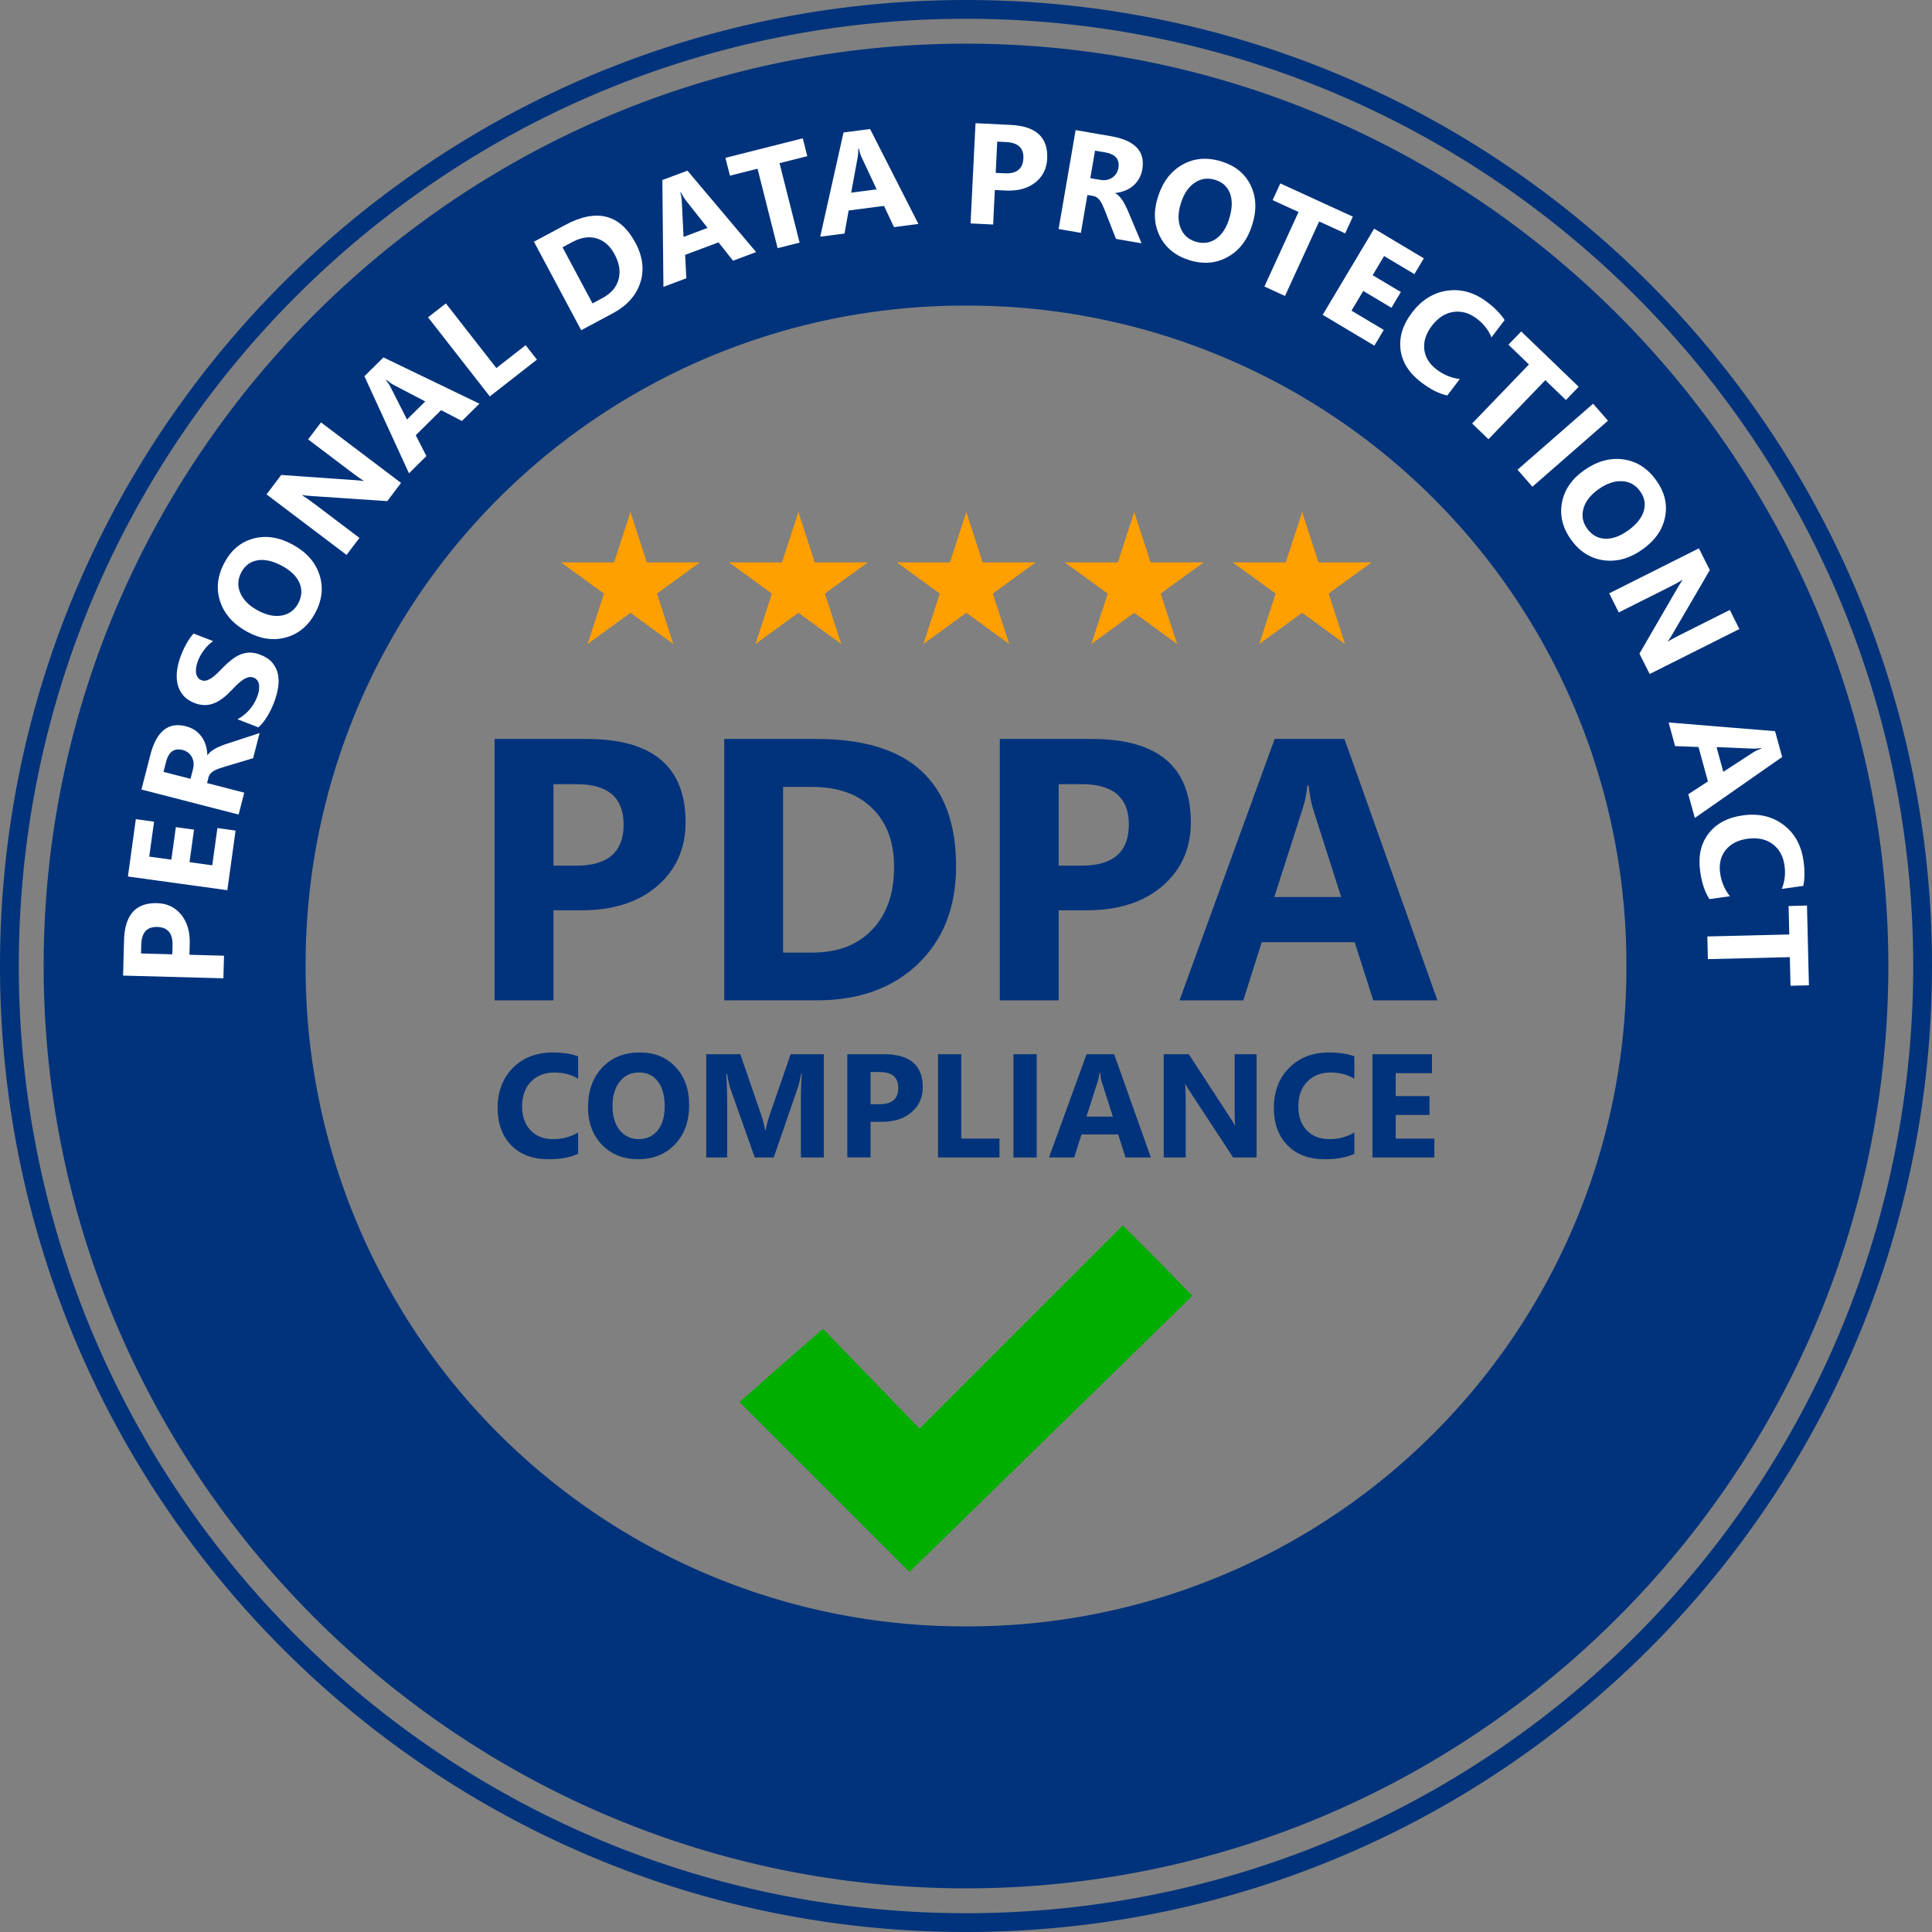 <svg xmlns="http://www.w3.org/2000/svg" xmlns:xlink="http://www.w3.org/1999/xlink" xmlns:v="https://vecta.io/nano" width="512" height="512"><rect width="100%" height="100%" fill="#808080" stroke="none"/><path d="M256 0C114.64 0 0 114.64 0 256s114.64 256 256 256 256-114.64 256-256S397.36 0 256 0zm0 4.977c138.67 0 251.02 112.36 251.02 251.02S394.66 507.017 256 507.017 4.98 394.657 4.98 255.997C4.98 117.327 117.34 4.977 256 4.977zM500.43 256c0-134.58-109.85-244.43-244.43-244.43S11.57 121.42 11.57 256 121.42 500.43 256 500.43 500.43 390.58 500.43 256zm-69.417 0a174.49 174.49 0 0 1-175.01 175.01A174.49 174.49 0 0 1 80.993 256a174.49 174.49 0 0 1 175.01-175.01A174.49 174.49 0 0 1 431.013 256z" fill="#00337c" fill-rule="evenodd"></path><path d="M50.205 253.025l9.159.247-.161 5.988-26.586-.717.253-9.381q.271-10.049 8.744-9.82 4.005.108 6.411 3.067 2.388 2.94 2.258 7.761zm-12.829-.346l8.287.223.063-2.355q.129-4.783-4.061-4.896-4.097-.11-4.226 4.673zm25.052-32.568l-2.18 15.801-26.347-3.635 2.096-15.195 4.832.667-1.277 9.259 5.861.809 1.189-8.617 4.814.664-1.189 8.617 6.026.831 1.361-9.867zm6.374-25.851l-1.716 6.663-7.659 2.298q-.87.255-1.569.515-.699.26-1.223.585-.537.302-.873.714-.349.389-.488.928l-.403 1.563 9.86 2.54-1.494 5.801-25.756-6.634 2.369-9.195q2.415-9.375 9.42-7.571 1.347.347 2.39 1.056 1.025.705 1.747 1.695.722.99 1.109 2.239.392 1.231.431 2.639l.072.019q.328-.528.88-.961.534-.437 1.202-.801.668-.364 1.413-.651.731-.31 1.421-.534zm-25.481 10.29l7.166 1.846.648-2.515q.481-1.868-.305-3.277-.799-1.432-2.416-1.848-3.377-.87-4.418 3.171zm25.152-11.791l-5.533-2.147q1.846-1.015 3.17-2.53 1.307-1.522 2.005-3.32.409-1.055.521-1.907.118-.869-.009-1.515-.138-.67-.487-1.104-.366-.441-.902-.649-.726-.282-1.458-.088-.732.194-1.498.732-.759.521-1.591 1.332-.832.811-1.742 1.771-2.338 2.435-4.641 3.193-2.297.74-4.769-.219-1.937-.751-3.018-2.066-1.099-1.322-1.481-3.002-.376-1.698-.106-3.622.252-1.931 1.017-3.902.751-1.937 1.571-3.33.809-1.417 1.782-2.491l5.17 2.006q-.674.455-1.291 1.071-.61.599-1.12 1.296-.527.691-.932 1.429-.399.721-.667 1.412-.369.951-.481 1.803-.129.845-.009 1.509.121.663.473 1.139.335.468.906.69.622.242 1.251.108.612-.141 1.296-.571.667-.437 1.435-1.134.75-.704 1.623-1.618 1.2-1.245 2.365-2.146 1.155-.925 2.365-1.43 1.211-.505 2.526-.512 1.298-.013 2.803.57 2.075.805 3.184 2.151 1.099 1.322 1.457 3.012.341 1.684.024 3.63-.311 1.929-1.082 3.917-.792 2.04-1.855 3.756-1.057 1.699-2.272 2.779zM83.5 162.518q-2.729 5.018-7.707 6.407-4.994 1.38-10.241-1.473-5.54-3.013-7.216-8.083-1.676-5.071 1.204-10.366 2.72-5.002 7.67-6.3 4.959-1.315 10.319 1.6 5.507 2.995 7.134 8.039 1.636 5.028-1.164 10.176zm-19.51-10.906q-1.506 2.77-.307 5.533 1.183 2.755 4.605 4.615 3.47 1.887 6.377 1.357 2.906-.531 4.342-3.17 1.48-2.721.393-5.381-1.103-2.669-4.59-4.565-3.633-1.976-6.496-1.527-2.862.449-4.324 3.138zm42.292-23.635l-3.647 4.822-19.94-1.338q-1.75-.115-2.566-.266l-.045.059q1.214.732 3.521 2.477l11.656 8.816-3.412 4.512-21.212-16.044 3.894-5.148 19.28 1.351q1.309.083 2.536.244l.045-.059q-.829-.441-3.004-2.086l-11.73-8.872 3.412-4.512zm20.769-20.998l-4.643 4.59-5.505-2.877-6.727 6.65 2.827 5.524-4.616 4.564-11.814-25.72 5.052-4.994zm-14.357-.594l-8.316-4.349q-.928-.491-1.999-1.389l-.106.104q.756.896 1.3 1.975l4.28 8.444zm29.598-11.077l-12.484 9.748-16.369-20.963 4.722-3.687 13.378 17.132 7.762-6.061zm11.734-7.798l-12.533-23.458 8.31-4.44q12.498-6.677 18.607 4.757 2.928 5.48 1.257 10.579-1.655 5.09-7.331 8.122zm-4.951-21.978l7.945 14.87 2.617-1.398q3.435-1.835 4.281-4.937.862-3.11-1.035-6.66-1.792-3.353-4.761-4.227-2.962-.899-6.462.971zm51.306 1.27l-6.112 2.294-3.85-4.874-8.855 3.324.326 6.197-6.077 2.281-.283-28.302 6.65-2.496zm-12.864-6.404l-5.816-7.366q-.647-.827-1.258-2.083l-.139.052q.324 1.127.381 2.333l.459 9.455zm26.423-19.012l-7.355 1.857 5.317 21.057-5.826 1.471-5.317-21.057-7.319 1.848-1.194-4.729 20.5-5.176zm29.449 17.965l-6.474.841-2.638-5.623-9.38 1.219-1.095 6.108-6.437.836 6.175-27.622 7.044-.915zm-11.066-9.167l-3.984-8.497q-.442-.953-.75-2.315l-.147.019q.059 1.171-.161 2.359l-1.708 9.311zm31.319.167l-.453 9.151-5.983-.296 1.315-26.563 9.373.464q10.04.497 9.621 8.963-.198 4.001-3.211 6.34-2.993 2.322-7.81 2.083zm.635-12.819l-.41 8.28 2.353.116q4.779.237 4.986-3.95.203-4.094-4.577-4.33zm38.251 26.947l-6.781-1.168-2.915-7.446q-.325-.846-.641-1.522-.317-.676-.683-1.171-.345-.511-.782-.812-.416-.316-.964-.411l-1.59-.274-1.728 10.035-5.904-1.017 4.514-26.211 9.358 1.612q9.541 1.643 8.314 8.771-.236 1.371-.858 2.468-.619 1.079-1.547 1.879-.928.8-2.141 1.287-1.195.491-2.595.645l-.013.073q.553.284 1.029.798.479.497.896 1.133.417.636.764 1.355.368.703.648 1.373zm-12.333-24.557l-1.256 7.293 2.559.441q1.901.327 3.241-.571 1.362-.913 1.645-2.558.592-3.436-3.521-4.144zm24.957 29.008q-5.453-1.704-7.781-6.317-2.323-4.631-.541-10.331 1.881-6.019 6.53-8.647 4.649-2.628 10.403-.83 5.435 1.698 7.669 6.302 2.252 4.609.432 10.434-1.87 5.984-6.502 8.558-4.615 2.58-10.208.832zm6.913-21.255q-3.009-.94-5.488.772-2.473 1.695-3.634 5.413-1.178 3.771-.094 6.519 1.084 2.748 3.952 3.644 2.956.924 5.355-.659 2.404-1.6 3.588-5.388 1.234-3.948.238-6.668-.996-2.721-3.917-3.633zm34.421 14.169l-6.896-3.16-9.049 19.744-5.463-2.504 9.049-19.744-6.862-3.145 2.032-4.434 19.221 8.809zm7.737 29.761l-13.696-8.175 13.632-22.838 13.17 7.862-2.5 4.188-8.026-4.791-3.032 5.08 7.469 4.458-2.491 4.173-7.469-4.458-3.118 5.224 8.552 5.105zm19.327 13.202q-3.171-.639-6.907-3.479-4.873-3.703-5.487-8.689-.614-4.986 3.011-9.755 3.86-5.08 9.392-5.861 5.547-.77 10.553 3.034 3.101 2.356 4.633 4.755l-3.49 4.593q-1.161-2.886-3.879-4.951-2.983-2.267-6.239-1.783-3.256.484-5.691 3.688-2.334 3.072-1.998 6.216.348 3.129 3.271 5.351 2.791 2.121 6.142 2.524zm31.435 1.202l-5.466-5.26-15.059 15.65-4.33-4.167 15.059-15.65-5.439-5.234 3.382-3.515 15.236 14.661zm-8.885 22.982l-3.941-4.512 20.031-17.497 3.941 4.512zm10.176 13.93q-3.294-4.667-2.339-9.746.971-5.089 5.85-8.533 5.152-3.636 10.441-2.897 5.289.739 8.765 5.663 3.284 4.652 2.259 9.665-1.013 5.029-5.999 8.548-5.122 3.615-10.365 2.844-5.233-.756-8.613-5.544zm18.409-12.676q-1.818-2.576-4.827-2.722-2.994-.157-6.176 2.089-3.227 2.278-4.037 5.12-.809 2.841.923 5.296 1.786 2.53 4.653 2.732 2.882.191 6.124-2.098 3.379-2.385 4.242-5.151.863-2.766-.902-5.266zm2.494 48.383l-2.711-5.404 10.022-17.29q.877-1.519 1.374-2.183l-.033-.066q-1.193.765-3.78 2.062l-13.064 6.553-2.537-5.056 23.772-11.926 2.894 5.769-9.74 16.693q-.654 1.137-1.341 2.167l.033.066q.762-.548 3.199-1.771l13.146-6.595 2.537 5.056zm11.965 38.143l-1.727-6.296 5.205-3.389-2.502-9.122-6.201-.242-1.717-6.26 28.209 2.302 1.879 6.85zm7.551-12.226l7.866-5.119q.882-.569 2.19-1.062l-.039-.143q-1.151.22-2.358.166l-9.458-.406zm-3.67 33.729q-1.803-2.686-2.459-7.332-.856-6.06 2.217-10.034 3.073-3.974 9.004-4.812 6.317-.892 10.797 2.446 4.482 3.357 5.362 9.582.545 3.857-.055 6.639l-5.711.807q1.206-2.868.729-6.247-.524-3.71-3.178-5.657-2.654-1.948-6.639-1.385-3.82.54-5.794 3.01-1.955 2.468-1.442 6.104.49 3.471 2.587 6.115zm21.478 22.965l-.183-7.583-21.712.525-.145-6.007 21.712-.525-.182-7.546 4.876-.118.511 21.137z" fill="#fff"></path><g fill="#00337c"><path d="M146.67 241.24v23.861h-15.601v-69.265h24.441q26.179 0 26.179 22.074 0 10.433-7.535 16.906-7.487 6.424-20.045 6.424zm0-33.425v21.591h6.134q12.462 0 12.462-10.916 0-10.675-12.462-10.675zm45.26 57.285v-69.265h24.537q36.902 0 36.902 33.763 0 16.181-10.095 25.841-10.047 9.66-26.807 9.66zm15.601-56.561v43.906h7.728q10.143 0 15.891-6.086 5.796-6.086 5.796-16.567 0-9.902-5.748-15.553-5.7-5.7-16.036-5.7zm73.029 32.701v23.861h-15.601v-69.265H289.4q26.179 0 26.179 22.074 0 10.433-7.535 16.906-7.487 6.424-20.045 6.424zm0-33.425v21.591h6.134q12.462 0 12.462-10.916 0-10.675-12.462-10.675zM380.93 265.1h-17.002l-4.927-15.408h-24.634l-4.878 15.408h-16.906l25.213-69.265h18.5zm-25.503-27.387l-7.438-23.281q-.821-2.608-1.159-6.231h-.386q-.242 3.043-1.207 6.038l-7.535 23.475z"></path><use xlink:href="#B"></use><path d="M169.11 307.2q-5.875 0-9.576-3.815-3.701-3.834-3.701-9.976 0-6.486 3.758-10.491 3.758-4.005 9.957-4.006 5.856 0 9.461 3.834 3.624 3.834 3.624 10.11 0 6.447-3.758 10.396-3.739 3.949-9.767 3.949zm.267-22.986q-3.243 0-5.15 2.442-1.907 2.423-1.907 6.428 0 4.063 1.907 6.428 1.907 2.365 4.998 2.365 3.186 0 5.055-2.289 1.869-2.308 1.869-6.39 0-4.254-1.812-6.619-1.812-2.365-4.96-2.365zm48.953 22.516h-6.085v-16.367q0-2.651.229-5.856h-.153q-.477 2.518-.858 3.624l-6.409 18.598h-5.036l-6.524-18.408q-.267-.744-.858-3.815h-.172q.248 4.044.248 7.096v15.127h-5.551v-27.354h9.023l5.589 16.214q.668 1.946.973 3.911h.114q.515-2.27 1.087-3.949l5.589-16.176h8.794zm12.38-9.43v9.423h-6.161v-27.354h9.652q10.339 0 10.339 8.717 0 4.12-2.976 6.676-2.957 2.537-7.916 2.537zm0-13.2v8.527h2.423q4.921 0 4.921-4.311 0-4.216-4.921-4.216zm34.16 22.63h-16.29v-27.354h6.161v22.356h10.129zm9.86 0h-6.161v-27.354h6.161zm30.26 0h-6.714l-1.946-6.085h-9.728l-1.927 6.085h-6.676l9.957-27.354h7.306zm-10.072-10.816l-2.938-9.194q-.324-1.03-.458-2.461h-.153q-.095 1.202-.477 2.384l-2.976 9.271zm38.092 10.816h-6.219l-11.274-17.187q-.992-1.507-1.373-2.27h-.076q.153 1.45.153 4.426v15.031h-5.818v-27.354h6.638l10.854 16.653q.744 1.125 1.373 2.232h.076q-.153-.954-.153-3.758v-15.127h5.818z"></path><use xlink:href="#B" x="205.71"></use><path d="M380.12 306.73h-16.405v-27.354h15.775v5.017h-9.614v6.085h8.946v4.998h-8.946v6.257h10.243z"></path></g><g transform="matrix(.89 0 0 .89 560.3 190.75)" fill="#ff9f00"><g transform="matrix(21.722 0 0 21.722 -441.82 -40.148)"><use xlink:href="#C"></use><use xlink:href="#D"></use><g transform="rotate(72)"><use xlink:href="#C"></use><use xlink:href="#D"></use></g><g transform="rotate(288)"><use xlink:href="#C"></use><use xlink:href="#D"></use></g><g transform="rotate(144)"><use xlink:href="#C"></use><use xlink:href="#D"></use></g><g transform="rotate(216)"><use xlink:href="#C"></use><use xlink:href="#D"></use></g></g><g transform="matrix(21.722 0 0 21.722 -391.82 -40.148)"><use xlink:href="#C"></use><use xlink:href="#D"></use><g transform="rotate(72)"><use xlink:href="#C"></use><use xlink:href="#D"></use></g><g transform="rotate(288)"><use xlink:href="#C"></use><use xlink:href="#D"></use></g><g transform="rotate(144)"><use xlink:href="#C"></use><use xlink:href="#D"></use></g><g transform="rotate(216)"><use xlink:href="#C"></use><use xlink:href="#D"></use></g></g><g transform="matrix(21.722 0 0 21.722 -341.82 -40.148)"><use xlink:href="#C"></use><use xlink:href="#D"></use><g transform="rotate(72)"><use xlink:href="#C"></use><use xlink:href="#D"></use></g><g transform="rotate(288)"><use xlink:href="#C"></use><use xlink:href="#D"></use></g><g transform="rotate(144)"><use xlink:href="#C"></use><use xlink:href="#D"></use></g><g transform="rotate(216)"><use xlink:href="#C"></use><use xlink:href="#D"></use></g></g><g transform="matrix(21.722 0 0 21.722 -291.82 -40.148)"><use xlink:href="#C"></use><use xlink:href="#D"></use><g transform="rotate(72)"><use xlink:href="#C"></use><use xlink:href="#D"></use></g><g transform="rotate(288)"><use xlink:href="#C"></use><use xlink:href="#D"></use></g><g transform="rotate(144)"><use xlink:href="#C"></use><use xlink:href="#D"></use></g><g transform="rotate(216)"><use xlink:href="#C"></use><use xlink:href="#D"></use></g></g><g transform="matrix(21.722 0 0 21.722 -241.82 -40.148)"><use xlink:href="#C"></use><use xlink:href="#D"></use><g transform="rotate(72)"><use xlink:href="#C"></use><use xlink:href="#D"></use></g><g transform="rotate(288)"><use xlink:href="#C"></use><use xlink:href="#D"></use></g><g transform="rotate(144)"><use xlink:href="#C"></use><use xlink:href="#D"></use></g><g transform="rotate(216)"><use xlink:href="#C"></use><use xlink:href="#D"></use></g></g></g><path d="M218.52 394.07l-22.521-22.52.177-.171c.46-.446 21.849-19.22 21.896-19.22.029 0 5.806 5.947 12.837 13.217l12.783 13.217 53.866-53.866 9.28 9.28 9.162 9.391c-.431.407-73.044 71.294-73.892 72.135l-1.066 1.054z" fill="#00ae00"></path><defs><path id="B" d="M153.2 305.76q-2.995 1.45-7.821 1.45-6.295 0-9.9-3.701-3.605-3.701-3.605-9.862 0-6.562 4.044-10.644 4.063-4.082 10.53-4.082 4.006 0 6.753 1.011v5.932q-2.747-1.64-6.257-1.64-3.853 0-6.219 2.423-2.365 2.423-2.365 6.562 0 3.968 2.232 6.333 2.232 2.346 6.009 2.346 3.605 0 6.6-1.755z"></path><path id="C" d="M0-1l-.309.951.476.155"></path><path id="D" d="M0-1l.309.951-.476.155"></path></defs></svg>